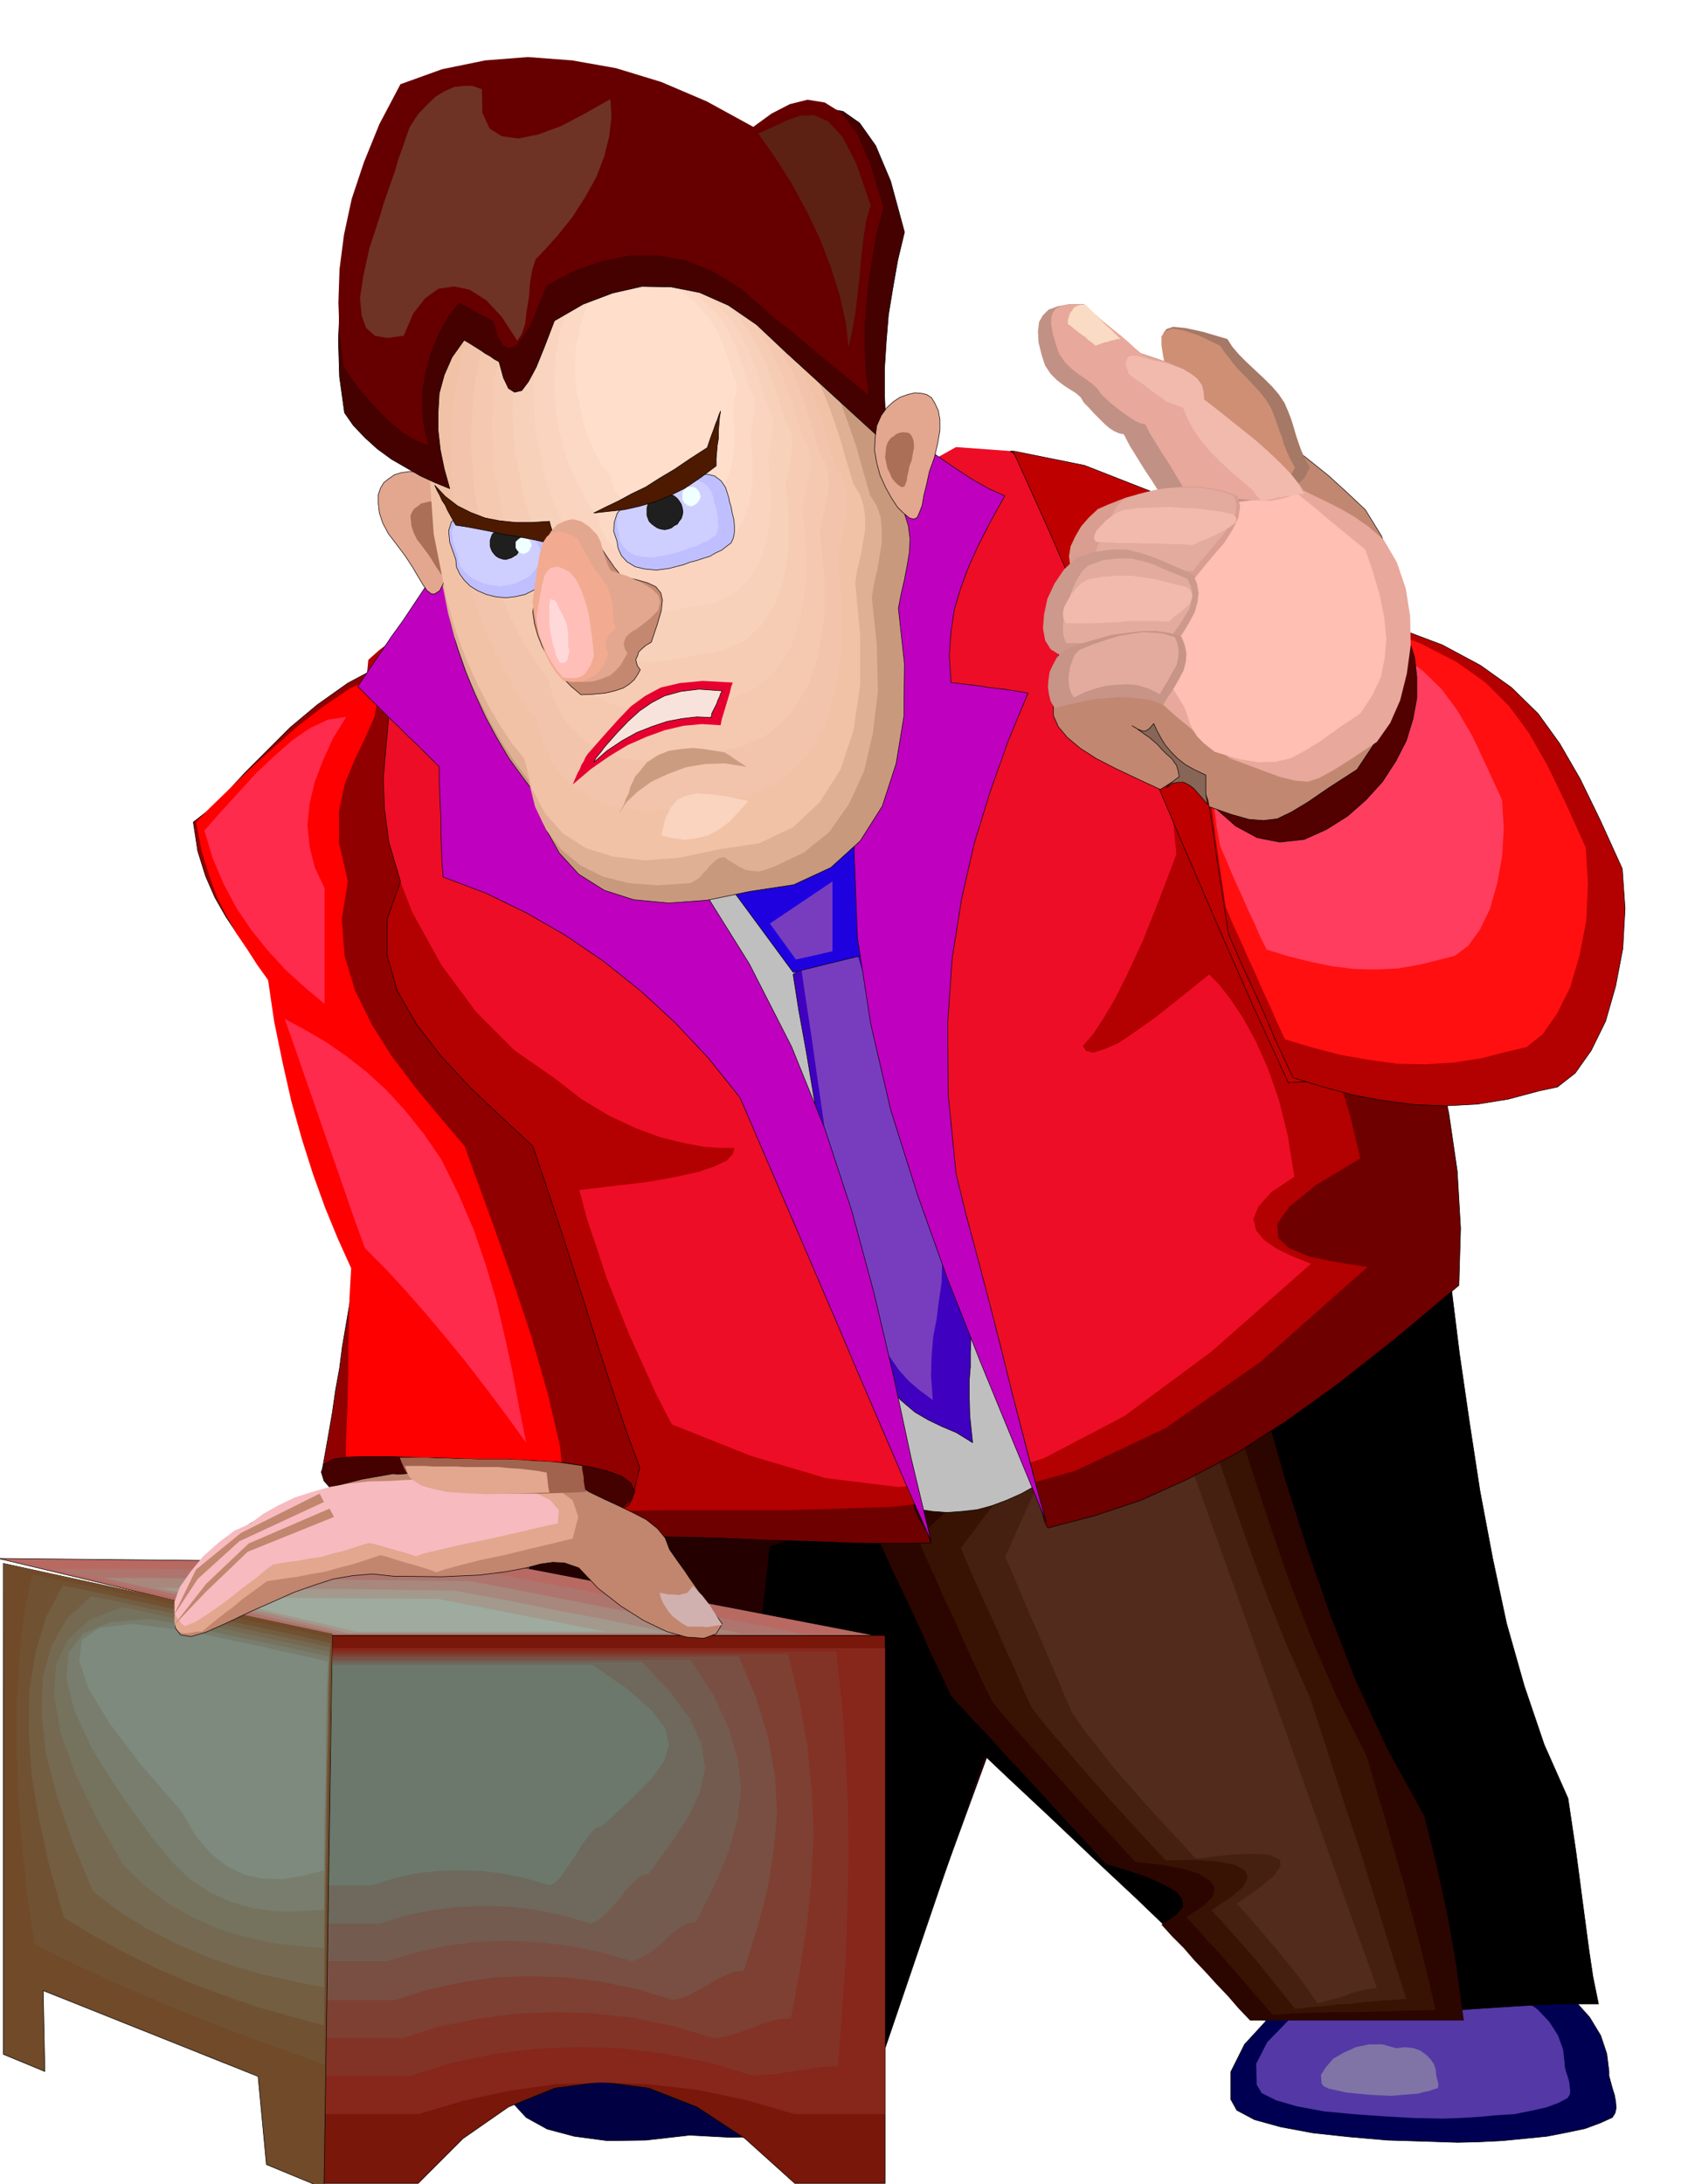 <svg xmlns="http://www.w3.org/2000/svg" width="490.455" height="636.99" fill-rule="evenodd" stroke-linecap="round" preserveAspectRatio="none" viewBox="0 0 3035 3942"><style>.pen0{stroke:#000;stroke-width:1;stroke-linejoin:round}.pen1{stroke:none}.brush5{fill:#000}.brush11{fill:#b30000}.brush17{fill:#783dbf}.brush22{fill:#e3a68f}.brush23{fill:#ab6e57}.brush29{fill:#fad4bf}.brush32{fill:#450000}.brush52{fill:#704a29}.brush59{fill:#c2856e}.brush62{fill:#e8a89c}.brush65{fill:#bfbfff}.brush66{fill:#cfcfff}.brush68{fill:azure}.brush80{fill:#e3ab9e}.brush81{fill:#f2baad}</style><path d="m2667 3570 54-6 48 7 41 16 34 25 26 29 20 33 11 33 4 32v8l3 11 3 11 4 13 2 11 1 12-2 9-5 8-22 10-27 10-33 7-36 7-40 4-41 4-41 2-39 1-61-2-66-2-69-6-65-7-59-11-47-13-32-17-11-20v-49l25-50 45-49 63-42 72-33 79-18 82-1 79 23z" class="pen0" style="fill:#000052"/><path d="m2631 3593 44-4 39 5 34 13 28 20 21 22 16 25 9 25 3 25v5l2 9 3 9 3 10 1 9 1 9-1 6-4 6-17 9-22 8-27 6-30 6-33 2-32 3-34 2-31 1-50-1-54-3-56-4-53-5-49-9-38-11-26-13-9-15-1-38 20-39 37-38 51-32 59-26 65-14 66-1 65 18z" class="pen1" style="fill:#5438a6"/><path d="m2521 3697 16-2 15 2 12 4 11 8 8 8 6 9 3 9 1 10 1 5 2 7 1 7-1 5-7 2-8 3-10 2-11 3-13 1-12 1-12 1-11 1-20-1-20-1-21-2-20-2-18-4-14-3-10-5-3-5-1-15 9-14 13-15 19-11 22-10 24-5h24l25 7z" class="pen1" style="fill:#8073a6"/><path d="m1798 3127-202 553-553-66-92-822 629-101 218 436z" class="pen0" style="fill:#240000"/><path d="m1792 3127-194 570-296-83 88-822 304-101 98 436z" class="pen0 brush5"/><path d="m2620 2322 15 121 18 124 19 124 23 122 25 117 32 113 36 106 43 97 7 47 7 47 6 45 6 46 6 45 6 45 7 47 10 49h-73l-75 4-77 5-76 6-78 5-76 5-75 3-72 2-78-74-78-73-77-74-77-72-78-74-78-73-77-73-77-73-15-39-15-37-15-39-14-37-15-38-14-37-15-38-14-37 133-55 134-55 134-55 134-54 134-55 134-54 135-55 135-54z" class="pen0 brush5"/><path d="m2215 2322 38 118 35 118 34 118 38 119 41 118 47 121 56 121 68 124 11 44 11 45 10 46 10 46 8 45 8 47 6 47 7 48h-386l-21-22-19-22-21-22-19-21-21-22-19-22-21-21-19-21 26-17 13-15-2-15-11-13-23-13-29-13-36-12-39-12-35-39-35-37-35-39-34-37-36-38-34-38-36-38-34-37-18-39-18-37-17-39-17-37-18-38-18-37-17-38-17-37 79-55 80-55 79-55 80-54 79-55 81-54 79-55 81-54z" class="pen1" style="fill:#2b0500"/><path d="m2156 2323 34 105 33 105 32 105 35 106 36 105 41 106 46 107 55 109 16 56 17 56 16 57 17 57 15 57 15 57 14 58 14 59-40 1-37 1-36 1-35 1h-36l-35 1-37 1-38 3-20-23-19-22-19-22-19-22-20-23-20-21-20-23-19-21 31-20 17-17 3-16-8-12-21-13-29-9-39-7-46-5-34-37-33-36-33-36-32-36-33-37-32-36-32-36-30-36-18-37-17-37-17-37-16-37-18-37-16-37-17-37-15-36 61-57 63-57 61-57 63-56 62-57 63-56 63-57 63-56z" class="pen1" style="fill:#381203"/><path d="m2095 2323 31 92 32 92 30 92 32 93 32 92 34 92 37 93 42 95 22 67 22 68 22 68 23 68 21 68 21 68 21 68 22 69-31 2-25 2-24 2-21 3-23 1-23 3-26 2-28 3-18-23-18-22-18-23-18-22-20-23-19-21-20-23-20-21 36-24 22-19 8-17-5-12-19-10-30-6-42-3-52 1-33-35-31-34-32-35-30-34-31-35-29-34-29-34-27-34-17-37-15-36-17-36-15-36-17-36-16-36-16-36-15-36 45-60 45-58 45-60 45-58 45-59 45-59 45-59 45-58z" class="pen1" style="fill:#451f0f"/><path d="m2037 2325 55 157 56 158 56 157 57 159 56 157 56 158 56 158 57 159-20 3-14 3-11 3-8 4-10 3-10 3-15 4-19 5-17-24-16-22-18-23-18-22-19-23-19-22-20-23-19-21 40-28 27-22 12-18-1-11-18-9-30-2-45 2-59 7-30-33-30-32-30-33-28-32-29-33-26-33-26-33-23-32-16-36-15-36-15-35-15-35-16-36-15-36-15-35-15-35 27-61 28-61 28-61 28-60 27-61 28-61 28-60 28-60z" class="pen1" style="fill:#522b1c"/><path d="m675 1199 22-17 23-17 22-17 23-16 23-17 23-16 23-17 24-16 120-25 121-31 121-34 122-36 120-37 122-34 121-31 122-24 81 78 81 85 81 88 82 91 81 90 82 89 81 84 82 80 31 102 31 103 29 102 26 103 21 102 15 103 6 103-3 103-113 95-104 82-96 69-90 58-87 46-84 38-84 28-84 22-6-11-3-12-4-13-2-13-3-14-3-12-5-10-6-7-15-1-24 2-30 4-33 6-33 6-29 6-23 5-13 6-8 6-2 10 3 11 6 13 7 12 7 13 5 11 3 9-69 1-72-1-78-3-81-2-87-4-93-2-100-1-106 3-83-207-75-203-65-203-53-199-39-197-22-193-3-190 20-185z" class="pen0" style="fill:#6e0000"/><path d="m665 1191 19-17 21-16 19-17 21-16 20-17 20-16 20-16 21-16 106-25 107-29 107-34 107-35 106-36 108-34 106-30 108-23 71 76 72 83 72 86 72 90 71 88 72 87 72 82 72 78 22 75 26 76 29 76 29 76 28 76 26 76 23 76 18 76-80 48-48 39-22 31 2 26 20 18 36 15 48 10 57 9-193 171-172 120-163 77-160 45-171 20-188 6h-219l-256 4-73-201-66-199-58-198-46-194-35-193-19-189-2-186 17-179z" class="pen1 brush11"/><path d="m698 1209 17-17 22-20 23-24 26-24 25-26 24-23 22-21 19-15 89-19 92-21 94-23 96-23 95-24 95-23 92-21 90-18 107-60 96 7 84 61 73 103 58 130 44 146 29 148 14 140-32 84-29 73-27 58-24 48-21 35-17 26-13 15-6 7 6 9 13 3 19-6 26-11 31-21 38-27 44-35 51-41 18 18 21 27 22 33 23 42 22 49 20 57 16 65 12 74-42 28-23 26-9 22 5 21 14 17 23 16 29 14 33 13-179 158-158 117-145 76-134 42-130 10-130-16-135-40-143-57-28-54-24-53-24-53-21-52-21-53-17-52-18-53-14-53 67-8 59-7 49-9 41-9 29-10 21-10 11-12 3-11h-24l-31-2-37-7-41-10-46-17-47-22-50-30-49-38-72-50-69-69-63-85-53-96-41-106-23-110-3-112 21-109z" class="pen1" style="fill:#ed0d26"/><path d="m349 1484 8 52 14 45 17 39 20 35 20 30 23 28 23 28 23 28 6 75 12 73 15 71 18 68 20 63 24 61 25 56 28 53-12 54-8 47-7 41-5 39-7 38-6 42-8 46-10 56 64-1 67 6 67 11 67 15 63 16 60 17 52 16 45 14 25-9 19-7 13-7 11-6 6-11 4-14 4-19 6-24-25-68-24-71-25-76-24-76-25-78-24-74-24-72-22-65-57-53-56-53-53-57-44-57-35-61-18-63v-66l24-68-21-71-8-61-2-54 4-47 4-43 3-40-2-39-9-37-64 34-55 39-49 41-43 43-39 39-34 37-31 30-28 22z" class="pen0" style="fill:#910000"/><path d="m354 1484 10 52 14 45 14 39 18 35 17 30 19 28 18 28 20 28 11 75 15 73 16 71 19 68 20 63 22 61 23 56 24 53-3 54-1 47-1 41v39l-1 38-1 42-2 46-1 56 46-2 51 4 53 7 55 11 51 12 49 14 43 13 35 13 11-42-7-72-22-94-30-105-36-108-35-99-30-82-19-53-45-53-44-53-43-57-36-57-30-61-19-63-5-66 11-68-16-70v-58l11-50 18-43 19-40 16-36 7-37-5-36-47 22-47 32-48 37-46 41-44 40-38 37-32 31-22 23z" class="pen1" style="fill:red"/><path d="m1260 1591 37-13 37-13 37-13 37-12 37-12 37-12 37-12 38-11 39 147 39 149 39 148 39 149 39 148 39 149 40 148 40 150-27 15-27 12-27 10-26 7-27 3-27 2-27-2-26-4-51-142-49-142-51-142-49-141-50-142-49-141-50-142-48-141z" class="pen0" style="fill:#bfbfbf"/><path d="m1432 1759 10 64 14 77 14 84 16 88 15 87 15 85 14 76 12 67 30 63 28 46 26 31 26 22 24 14 25 12 26 11 29 18-5-48-1-36v-29l2-24v-25l1-28-1-36-3-46-21-65-23-76-25-84-24-86-25-88-24-83-23-76-19-64-17-1-17 1-17 3-16 6-17 6-16 9-17 11-16 14z" class="pen0" style="fill:#4000bf"/><path d="m1447 1750 8 55 10 65 10 71 11 75 10 74 10 71 10 64 10 56 24 56 21 46 18 37 18 30 16 23 18 20 20 17 23 17-3-44 1-37 3-34 6-31 4-32 5-34 1-37-1-42-18-56-19-64-21-71-20-73-22-74-20-71-20-64-16-53-14-1-12 1-12 2-11 5-12 5-11 8-12 9-13 11z" class="pen1 brush17"/><path d="m1320 1603 112 152 155-38v-294l-267 180z" class="pen0" style="fill:#1f00de"/><path d="m1390 1667 47 65 66-15v-126l-113 76z" class="pen1 brush17"/><path d="m1569 751 27 11 30 17 32 20 33 23 32 22 32 21 30 17 29 13-26 47-22 43-18 40-14 38-11 37-6 40-3 43 3 49 17 2 17 2 17 2 18 3 17 2 17 2 18 3 18 3-36 87-32 90-29 94-23 101-17 107-8 118 1 128 14 142 18 74 21 78 21 80 21 82 20 81 21 81 20 78 21 75-59-143-60-146-59-149-54-151-49-155-36-155-24-156-6-156 3-99 3-98 3-98 4-98 3-98 4-98 3-98 4-98zm-761 252-21 29-20 29-20 30-20 30-21 29-20 30-20 29-20 30 18 18 18 18 18 18 19 18 18 18 19 18 18 18 19 19v24l1 25 1 25 1 25v24l1 26 1 24 2 26 77 29 74 36 71 41 69 47 65 52 63 58 60 64 57 71 43 100 43 100 43 100 43 100 42 99 43 100 43 100 45 102-36-150-32-149-35-149-40-148-49-149-60-148-76-149-93-149-62-74-57-73-55-74-52-73-54-74-55-73-57-74-60-73z" class="pen0" style="fill:#bf00bf"/><path d="m1025 386 51-8 56 5 58 15 61 25 58 32 58 39 54 44 50 50 26 31 23 35 21 37 20 41 16 41 16 44 14 45 14 46 12 19 7 22 3 23-1 24-4 24-5 26-6 26-5 26 11 100-1 95-14 85-25 77-40 63-53 48-67 31-79 12-78 16-69 5-63-6-53-17-46-29-35-38-27-48-15-57-25-33-24-33-22-37-20-37-19-41-17-41-15-43-12-44-25-123-9-121 6-118 21-108 35-97 48-79 61-60 74-34z" class="pen0" style="fill:#c9997d"/><path d="m1008 386 48-8 54 4 55 15 57 24 56 31 54 38 51 44 48 48 24 30 23 34 19 36 19 40 15 41 15 43 12 43 13 45 12 19 7 21 2 22v24l-4 24-4 24-6 25-4 25 9 86 2 83-9 76-16 69-27 59-36 51-46 37-55 26-14 5-12 3-13-1-11-2-12-6-10-6-10-6-6-5-10 2-8 6-8 7-6 8-7 7-7 8-8 5-7 4-59 4-53-4-47-12-40-20-35-29-27-35-20-42-12-48-24-32-22-33-21-36-18-36-19-40-15-40-15-42-11-42-24-120-9-118 5-115 21-105 33-95 46-77 57-58 70-33z" class="pen1" style="fill:#e0b094"/><path d="m702 864 10-7 13-4 15-2 15 1 14 4 15 8 13 12 11 19 7 22 4 25v25l-1 25-5 23-5 20-7 17-7 14-9 6h-6l-8-6-7-10-9-15-10-17-13-20-15-20-16-21-10-19-6-18-2-17v-16l4-12 6-10 9-7z" class="pen0 brush22"/><path d="m754 914 6-5 8-2 9-2 9 1 8 2 9 5 8 8 7 12 3 12 3 15v30l-3 14-3 13-5 10-4 9-5 3h-4l-4-3-4-6-6-9-6-10-8-12-9-12-10-13-6-12-4-12-1-9-1-10 3-7 4-6 6-4z" class="pen1 brush23"/><path d="m999 384 46-8 51 5 53 14 55 24 53 30 53 36 50 42 45 46 24 29 21 33 19 35 18 39 15 39 14 41 12 42 13 43 11 17 7 21 3 21v24l-4 22-4 24-6 24-4 25 9 95v89l-12 82-24 72-37 58-48 45-61 29-73 11-71 15-63 5-57-7-49-15-42-27-32-36-24-45-13-53-24-30-21-32-20-34-18-35-18-39-15-38-14-42-11-41-23-115-8-115 5-110 20-102 31-91 44-75 56-55 68-32z" class="pen1" style="fill:#f2c2a6"/><path d="m1016 399 43-7 46 5 49 12 50 22 48 27 48 34 45 37 42 42 21 26 20 30 17 32 16 36 13 35 13 38 11 39 12 39 10 16 7 18 2 20v21l-4 21-4 22-5 21-4 22 8 86v81l-12 74-21 66-33 53-44 42-55 26-66 11-65 14-57 4-52-6-44-14-39-25-29-33-22-41-13-47-21-28-19-30-18-31-16-32-16-34-14-35-13-37-10-38-21-105-7-104 5-101 18-93 28-83 41-68 50-51 61-29z" class="pen1" style="fill:#f2c4ab"/><path d="m1034 416 38-7 42 4 43 11 45 19 44 24 43 30 40 35 38 38 19 24 18 27 16 29 15 31 12 32 12 34 10 34 10 36 9 14 6 17 2 18v19l-4 18-4 20-5 20-3 20 8 77v73l-10 67-19 59-31 48-39 37-50 24-59 10-58 12-52 4-47-6-40-13-34-23-27-29-21-37-11-42-19-25-17-26-17-28-14-29-15-31-12-32-11-34-9-33-19-95-7-94 5-91 16-83 26-75 36-61 45-46 56-25z" class="pen1" style="fill:#f5c9b0"/><path d="m1052 431 33-6 37 4 39 10 40 17 39 21 39 27 36 30 34 34 16 21 16 25 14 26 13 28 11 28 11 30 9 31 10 31 8 13 4 15 1 15v18l-3 16-3 18-4 17-3 18 6 69v66l-9 59-17 53-27 43-35 33-45 20-53 8-51 11-46 4-42-5-35-11-31-20-24-26-17-33-10-39-17-22-15-23-16-25-13-25-13-28-11-29-10-30-8-29-17-85-5-83 4-81 15-74 23-67 32-54 41-41 49-23z" class="pen1" style="fill:#f7ccb5"/><path d="m1069 446 29-5 33 3 34 9 36 15 34 19 33 24 32 26 30 30 14 18 14 22 12 22 12 25 9 24 10 27 8 27 8 28 7 11 5 13 1 14v15l-3 15-3 15-3 15-3 16 6 61v57l-9 52-15 46-24 37-30 29-40 18-46 8-45 9-41 4-36-4-31-10-27-18-21-23-15-29-9-33-15-20-13-21-13-22-12-22-12-25-9-24-9-26-7-26-15-74-5-73 4-71 13-65 20-59 28-48 36-36 43-20z" class="pen1" style="fill:#f7d1ba"/><path d="m1087 461 25-4 28 3 30 7 30 14 29 16 29 21 27 23 26 26 12 15 12 18 10 19 10 22 8 21 8 23 7 24 7 24 6 9 4 11 1 12v13l-2 12-2 13-3 12-2 14 5 51v50l-7 44-13 40-21 32-26 26-34 16-40 7-39 8-35 2-32-3-26-9-23-15-18-19-13-24-7-29-14-18-11-18-12-19-10-19-10-22-8-21-7-22-6-23-13-64-4-62 2-62 12-55 17-50 25-41 30-32 38-17z" class="pen1 brush29"/><path d="m1103 478 21-4 24 2 24 6 26 11 24 14 25 17 23 19 22 22 10 12 10 16 8 16 9 18 6 18 7 19 6 19 6 21 5 7 3 10 1 9v11l-2 11-2 11-2 11-2 11 4 43v42l-6 37-11 33-17 27-22 21-28 13-33 6-33 6-29 3-26-4-22-7-20-13-15-16-12-21-6-23-11-15-9-14-9-16-8-16-9-18-7-18-7-19-5-19-11-53-3-52 3-51 9-47 14-42 21-34 25-26 31-14z" class="pen1" style="fill:#fcd9c4"/><path d="m1121 493 17-3 20 2 19 5 21 9 19 10 20 14 18 16 17 18 8 10 8 12 7 12 7 15 5 15 6 15 5 16 5 16 3 6 3 7v8l1 9-2 8-2 9-2 9-1 9 3 35v34l-5 30-8 27-14 21-17 17-23 11-26 5-27 5-23 1-21-3-18-5-16-11-12-13-9-16-5-19-9-12-8-11-8-13-6-13-6-15-6-14-5-15-3-15-10-43-3-42 2-41 8-38 11-34 16-28 21-21 25-11z" class="pen1" style="fill:#ffdecc"/><path d="m812 882-27-11-26-12-26-15-26-15-26-19-22-20-21-22-16-23-9-65-2-66 3-69 9-71 14-74 22-76 30-79 39-81 78-31 80-18 81-7 83 6 82 16 84 29 84 41 87 53 34-28 35-20 33-10 33 6 30 21 29 41 27 64 25 92-12 50-9 51-8 49-4 49-3 47v48l2 46 5 46-24-22-23-21-23-21-23-21-24-22-23-21-23-21-23-21-52-49-51-35-52-23-51-10-53-1-53 12-53 20-52 30-18 47-15 37-14 26-12 16-13 3-11-7-9-19-8-29-9-5-7-5-9-5-7-5-8-5-8-5-8-5-7-4-22 31-14 32-9 33-2 34v33l4 35 7 34 10 36z" class="pen0 brush32"/><path d="m773 804-24-10-21-13-21-17-19-18-19-21-18-20-16-22-14-21-8-58-2-58 2-60 8-62 14-65 22-66 28-69 38-72 75-27 78-16 77-6 80 6 79 14 82 25 82 35 84 46 33-24 33-17 32-8 31 5 29 18 28 36 25 56 24 80-12 44-8 45-7 43-4 43-3 41v42l2 40 5 40-23-19-22-18-23-19-22-18-23-19-22-19-23-18-22-18-50-44-50-31-50-20-49-9h-51l-51 10-51 18-50 27-16 41-14 33-15 22-12 14-12 2-10-6-9-17-7-25-9-5-7-4-9-4-7-4-8-5-7-4-8-4-7-4-22 28-17 32-13 32-9 34-6 33v34l3 32 8 33z" class="pen1" style="fill:#600"/><path d="m1664 710-12-1-13 3-14 5-12 8-12 11-10 14-8 18-3 22-1 23 4 23 6 22 10 22 10 18 11 17 11 11 11 9 8 2 6-3 4-9 5-13 3-18 5-20 5-23 9-25 6-26 4-23v-20l-3-16-6-13-6-10-9-6-9-2z" class="pen0 brush22"/><path d="m1637 781-6-1-6 1-6 2-5 4-6 4-5 7-3 8-1 10-1 9 2 10 2 10 5 10 3 8 6 7 5 5 6 4h3l3-1 2-5 2-5 1-8 2-8 2-11 4-10 2-12 2-10v-9l-1-6-3-7-2-3-4-3h-3z" class="pen1 brush23"/><path d="m1829 814 129 26 120 47 112 61 107 73 100 79 98 84 96 81 96 77 94 89 64 62 37 46 16 44-3 49-15 68-24 97-26 140-64 1-63 3-63 1-63 3-63 2-63 2-63 2-62 3-63-137-62-141-63-146-62-146-63-148-61-145-62-142-61-135z" class="pen0" style="fill:#bf0000"/><path d="m2166 1325 6 45 6 45 6 45 7 45 6 45 7 45 7 45 7 46 14 32 14 32 15 32 15 33 14 32 14 33 15 32 15 33 55 17 56 15 55 10 56 7 55 2 56-3 56-9 56-15 33-7 32-25 29-41 26-53 18-63 13-68 4-72-5-72-40-88-36-74-37-64-39-54-48-47-56-40-69-37-85-32-45 24-44 24-44 24-44 24-44 24-44 24-44 24-44 25z" class="pen0 brush11"/><path d="m2166 1309 6 40 6 42 6 40 6 42 5 40 6 41 6 41 6 42 12 29 14 30 13 30 14 30 13 30 14 30 13 30 14 30 50 15 50 13 51 9 51 7 51 1 51-3 51-8 51-13 30-7 29-23 26-37 24-48 17-58 12-62 3-67-4-65-36-80-33-68-33-58-36-49-43-43-52-37-64-33-77-30-42 21-40 23-41 21-40 23-41 22-39 22-41 22-39 23z" class="pen1" style="fill:#ff0f0f"/><path d="m2166 1271 4 31 5 32 4 31 5 33 4 32 5 32 4 32 6 33 10 23 10 24 10 23 11 24 10 23 11 23 10 23 12 24 39 12 40 10 39 8 40 5 39 1 40-2 40-7 40-10 23-6 24-18 21-29 18-37 13-46 9-48 3-52-3-51-29-63-25-53-27-46-28-38-35-34-40-29-49-26-61-23-32 17-31 17-32 17-31 18-32 17-31 17-32 18-31 18z" class="pen1" style="fill:#ff3d5e"/><path d="m-3 2813 910 9 673 130H579L-3 2813z" class="pen0" style="fill:#b86961"/><path d="M862 2634h56l53 3 48 3 43 7 34 8 27 10 16 12 7 16-7 14-16 14-27 12-34 12-43 9-48 7-53 5-56 2-57-4-53-8-48-13-42-15-35-19-26-18-16-18-5-16 5-14 16-9 26-4 35-1h42l48 2 53 1 57 2z" class="pen0 brush32"/><path d="M93 2832h195l98 1 99 1h98l98 2h99l99 2 72 13 72 14 73 14 73 15 72 14 72 14 73 14 73 15H595l-64-16-63-15-63-15-62-15-63-15-63-14-62-15-62-14z" class="pen1" style="fill:#ad756e"/><path d="M188 2848h82l83 1 82 1 83 1h82l83 1 82 1 84 1 60 11 61 12 61 12 61 12 61 11 61 12 61 12 62 12H610l-53-13-53-12-53-13-52-12-54-13-52-13-53-12-52-12z" class="pen1" style="fill:#a8877d"/><path d="M285 2866h66l67 1h66l67 1h66l68 1 67 1 68 1 49 9 50 9 49 10 50 10 49 9 50 10 49 10 50 10H627l-44-12-43-10-43-11-42-9-43-11-43-10-42-10-42-9z" class="pen1" style="fill:#a3998c"/><path d="m380 2883 411 3 303 59H642l-262-62z" class="pen1" style="fill:#9eab9e"/><path d="m1245 3664 63 1 60 4 53 7 48 10 38 11 30 13 19 14 7 15-6 29-14 26-25 22-33 19-46 13-54 8-65 2-75-4-79 9-69 1-60-8-49-13-38-21-23-25-9-29 7-29 18-28 24-19 30-14 37-7 42-6 50-1 56-1 63 1z" class="pen0" style="fill:#000042"/><path d="M583 2952h1015v989h-163l-90-81-87-57-87-34-84-11-85 11-84 34-82 57-81 81H583v-989z" class="pen0" style="fill:#78170a"/><path d="M583 2975h1015v841h-163l-90-26-87-18-87-10-84-3-85 3-84 12-82 18-81 24H583v-841z" class="pen1" style="fill:#87261a"/><path d="m2400 1067-49 3-47 13-47 20-41 27-37 32-27 38-19 41-6 47 5 46 14 46 22 43 29 38 34 30 39 21 41 8 44-5 40-18 38-24 33-29 30-33 24-37 19-37 12-39 7-38v-38l-4-35-10-32-15-29-23-25-28-18-36-13-42-3z" class="pen0" style="fill:#520000"/><path d="M585 2981h925l10 94 7 94 4 93 1 93-2 92-3 93-7 94-7 96h-19l-19 2-19 3-19 3-20 3-19 3-19 1-18 2-81-24-80-16-79-10-78-2-78 3-76 10-75 16-74 23H585v-766z" class="pen1" style="fill:#823326"/><path d="M586 2985h837l20 84 15 83 8 81 3 81-4 79-8 81-13 83-16 86-18 1-18 4-18 6-17 7-18 6-17 6-17 4-16 2-74-22-72-15-72-8-70-2-71 3-68 9-69 14-67 21H586v-694z" class="pen1" style="fill:#7d4033"/><path d="M588 2990h746l31 74 22 72 12 69 4 68-6 67-11 69-19 72-24 76-17 2-16 6-16 8-16 10-17 9-16 9-16 6-14 3-66-20-64-13-64-8-63-2-63 2-61 9-61 13-60 19H588v-620z" class="pen1" style="fill:#784f42"/><path d="M588 2996h659l41 64 28 60 16 56 6 56-7 54-16 57-25 60-33 66-15 2-14 8-15 11-14 14-16 13-15 11-15 8-12 4-58-17-57-11-57-7-55-2-55 2-54 7-54 12-52 16H588v-544z" class="pen1" style="fill:#735c4f"/><path d="M589 3000h570l51 54 36 49 20 44 7 44-9 42-20 44-32 49-41 56-13 3-12 10-14 14-13 18-15 16-13 14-13 10-11 5-51-15-49-10-48-6-48-1-48 2-46 6-46 10-45 14h-97v-472z" class="pen1" style="fill:#6e695c"/><path d="M591 3005h479l63 44 43 38 25 32 7 31-9 29-24 33-38 38-50 46-12 4-11 12-13 17-12 20-13 19-12 18-12 12-9 5-42-12-41-9-41-5-40-1-40 1-40 5-39 9-38 12h-81v-398z" class="pen1" style="fill:#6b786b"/><path d="M600 2951 6 2822v886l75 31-3-146 388 155 15 159 104 43 15-999z" class="pen0 brush52"/><path d="M600 2949 6 2822l4 736 575 239 15-848z" class="pen1 brush52"/><path d="m598 2957-68-15-67-14-68-15-67-14-68-15-67-14-68-14-67-14-15 74-8 78-5 80v84l3 84 7 88 9 89 14 91 63 31 64 30 65 28 66 28 65 26 66 25 66 24 67 24 1-97 2-96 1-96 2-96 1-96 2-96 2-96 2-96z" class="pen1" style="fill:#705233"/><path d="m597 2966-61-14-61-13-61-13-60-13-61-13-60-13-60-13-60-12-30 57-19 64-11 68-1 75 5 78 14 82 19 86 26 90 55 33 57 31 57 28 59 25 59 22 60 21 60 17 62 17 1-87 1-86 1-87 2-86 1-87 2-86 1-86 3-85z" class="pen1" style="fill:#735e42"/><path d="m595 2973-54-12-54-11-54-12-53-11-54-12-54-11-54-12-53-11-44 40-28 50-16 57-2 66 8 71 20 78 28 82 37 89 47 36 50 31 50 26 53 23 52 18 55 16 54 12 56 11v-78l2-76 1-77 2-76v-78l2-76 1-77 2-76z" class="pen1" style="fill:#756952"/><path d="m595 2982-48-11-46-10-48-10-46-10-47-11-47-9-47-11-46-9-59 23-39 36-21 45-3 57 11 64 26 73 38 80 50 88 39 37 42 32 43 24 46 21 45 14 48 11 48 6 51 4v-67l2-67v-67l2-66 1-67 2-67 1-67 2-66z" class="pen1" style="fill:#75735e"/><path d="m594 2990-41-9-40-9-40-8-40-8-41-9-39-9-41-8-39-8-74 6-49 21-26 34-4 47 14 57 32 69 48 77 62 86 32 39 34 33 36 24 39 18 39 11 42 6h42l45-3v-58l2-57v-57l2-57 1-57 1-57 1-57 2-57z" class="pen1" style="fill:#787d6e"/><path d="m592 2999-34-8-33-7-34-8-33-7-33-7-33-7-33-7-32-6-89-11-58 7-32 22-5 38 17 50 38 63 56 74 74 85 24 42 28 33 29 23 32 16 33 7 36 1 36-6 39-10v-48l1-47 1-47 1-47v-48l1-47 1-47 2-46z" class="pen1" style="fill:#7d8a7d"/><path d="m1040 2678 24 15 27 13 26 12 27 13 23 12 20 16 14 17 8 21 14 20 13 18 10 15 10 14 9 13 11 15 12 17 16 22-11 18-22 8-31-2-36-10-42-20-41-26-41-32-35-37-26-9-21-1-22 3-26 7-37 7-48 6-67 3-88-1-37-4-36 3-35 6-34 11-37 13-38 17-41 18-44 21-36 16-27 8-19-3-9-12-1-21 9-28 18-37 29-43 30-26 34-24 36-22 40-20 42-19 48-16 51-13 57-10 8 1 14-1 15-3 18-4 17-5 16-2 13-1 10 3 40 1 30 1h22l20 2 18 2 22 5 28 7 39 12z" class="pen0 brush59"/><path d="m365 2945 14-12 15-12 14-11 15-11 14-12 15-11 15-11 15-11 27-4 28-4 25-5 25-4 24-7 24-6 25-8 27-9 12 3 12 4 13 4 13 4 12 3 13 4 13 4 13 5 14-5 29-8 36-9 43-9 41-10 38-9 29-7 16-4 10-39-10-30-30-22-42-14-54-9-59-1-61 4-57 10-46 1-42 4-40 7-38 10-37 13-34 16-33 19-29 22-20 13-18 15-18 16-15 18-15 18-12 22-11 22-8 25v12l3 10 5 6 7 3h7l9-1 9-2h10z" class="pen1 brush22"/><path d="m493 2824 23-4 23-3 21-4 21-3 20-6 21-5 21-7 23-7 10 2 11 3 10 3 11 3 10 3 11 3 10 3 12 4 14-5 30-7 38-9 45-9 44-10 39-9 30-7 16-3 2-24-15-18-30-15-41-10-51-9-55-3-58-1-55 3-39 1-36 4-34 6-32 9-31 10-29 14-27 15-24 18-29 13-28 21-28 25-23 28-19 27-10 27v22l13 18 6 4 18-7 25-16 30-21 30-24 27-20 19-16 10-7z" class="pen1" style="fill:#f7babf"/><path d="m312 2936 59-62 76-73 156-63-8-15-146 63-77 73-60 77z" class="pen1 brush59"/><path d="m313 2917 44-67 75-68 153-71-8-15-142 71-81 66-41 84z" class="pen1 brush59"/><path d="m2189 693-29 20-13 28-5 31 1 34v33l-4 31-14 28-27 22h-37l-24 1-24 2-23 3-16 6-9 9 2 13-4 40-7 39-12 37-11 37-12 37-10 40-8 41-1 46v21l9 20 16 19 24 20 28 18 35 18 38 18 43 20 22-14 19-5 15 1 12 6 8 9 6 12 4 11 2 11 40 14 32 9 26 2 25-3 25-12 30-18 38-26 51-33 32-48 24-57 16-63 7-66-3-67-11-63-21-58-29-47-34-32-33-30-35-28-34-27-35-28-35-27-36-28-34-27z" class="pen0" style="fill:#c28770"/><path d="m2298 853-27 9-22 3-20-3-18-4-19-6-19-2-22 2-25 10-4 9-8 14-11 14-12 17-14 15-11 15-8 12-2 10-1 31v31l-1 30v31l-1 30-1 33v33l1 36 11 14 16 17 19 17 22 20 23 19 25 20 26 20 26 19 51 19 38 14 28 7 23 2 21-7 26-14 33-21 45-30 24-34 18-41 12-48 7-51-1-53-8-50-16-47-24-41-28-24-26-18-26-15-24-12-25-12-24-12-24-13-23-15z" class="pen1 brush62"/><path d="m2465 992-22-18-22-18-22-18-21-18-22-18-22-18-22-18-21-17-20 7-11 3-8-1-5-1-5-3h-8l-12 3-18 8-18-2-17 8-16 14-12 19-8 20 2 23 10 22 23 20-23 20-17 21-13 21-6 21-2 19 4 20 9 17 16 18h-11l-8 6-7 11-4 17-1 18 4 22 8 22 15 24 6 10 4 10 3 10 4 11 5 11 8 12 12 12 19 15 43 13 36 6 30-1 28-6 26-14 29-18 32-23 39-26 21-32 16-33 7-35 3-36-4-39-8-39-12-41-14-41z" class="pen1" style="fill:#ffbfb3"/><path d="m1058 2693-2-7-1-6-1-6v-6l-1-6-1-5-1-6v-5l-21-3-20-3-23-2-23-1-25-2-25-1h-52l-20-1h-19l-18-1h-17l-18-1h-48l2 6 3 7 3 7 4 7 11 9 18 10 23 7 33 6 42 3 53 3h64l80-3z" class="pen1" style="fill:#a1634d"/><path d="m992 2694-2-9-1-9-1-9-1-9-16-3-16-2-18-2-17-1-20-2h-61l-15-1h-42l-14-1h-37l2 5 2 6 2 5 3 5 9 7 13 8 19 5 26 6 32 2 41 2 50-1 62-2z" class="pen1 brush22"/><path d="M913 948h17l18 4 14 5 15 7 10 8 9 12 5 11 3 15-3 13-5 13-9 11-10 11-15 8-14 7-18 4-17 2-19-2-16-4-16-7-13-8-11-11-8-11-6-13-1-13-11-31-2-21 5-16 11-8 16-4 21 2 23 6 27 10z" class="pen0 brush65"/><path d="M903 951h14l14 3 12 4 12 7 8 7 7 9 5 10 2 12-2 10-5 10-7 9-8 9-12 6-12 6-14 3-14 2-16-2-14-3-13-6-11-6-10-9-7-9-4-10-1-10-9-25-2-19 4-13 10-7 13-3 17 1 20 5 23 9z" class="pen1 brush66"/><path d="m1203 889 20-16 20-10 17-6 17-1 13 3 12 9 8 12 6 19 1 6 3 10 2 11 3 12 1 11v12l-2 10-4 9-8 6-9 7-11 5-10 6-13 4-12 4-12 3-10 4-27 7-23 3-21-2-17-4-15-9-10-11-6-13-2-13-6-18 1-16 5-16 10-12 13-12 19-8 21-6h26z" class="pen0 brush65"/><path d="m1192 895 17-14 17-8 14-6h15l12 3 10 7 7 10 5 15v5l3 7 2 9 2 10v9l1 9-2 8-3 7-7 5-7 5-10 4-9 5-11 3-10 4-10 3-9 3-22 5-19 3-18-1-14-3-12-7-9-9-6-10-1-11-4-15v-13l4-12 9-10 11-10 15-6 18-4h21z" class="pen1 brush66"/><path d="M1200 891h6l6 2 5 2 6 5 3 4 4 6 2 7 1 7-1 6-2 6-4 5-3 5-6 3-5 4-6 2-6 1-7-1-6-2-6-4-4-3-5-5-2-5-2-6v-13l2-7 2-6 5-4 4-5 6-2 6-2h7zm-287 62 10 2 10 6 3 3 3 5 2 6 1 6-1 5-2 6-3 4-3 5-10 6-10 3-6-1-6-2-5-3-3-3-4-5-2-4-2-6v-11l2-6 2-5 4-3 3-4 5-2 6-2h6z" class="pen0" style="fill:#1f1f1f"/><path d="M945 971h5l5 3 3 4 2 6-2 5-3 6-5 3-5 2-6-2-4-3-4-6v-11l4-4 4-3h6z" class="pen1 brush68"/><path d="m1061 1361 29-33 26-29 23-24 26-19 28-15 34-8 42-4 54 3-3 8-2 9-3 10-3 10-3 10-3 10-3 10-2 10-34-2-33 3-34 8-33 12-34 15-33 20-33 23-33 28 3-7 3-7 3-7 4-7 3-8 4-6 3-7 4-6z" class="pen1" style="fill:#e60030"/><path d="m1091 1349 22-25 21-22 21-19 22-15 23-12 29-8 33-4 42 3-3 5-2 6-3 6-2 6-3 6-3 6-3 6-1 7-26-1-26 3-27 5-27 9-28 11-27 15-27 18-24 21 4-8 5-6 5-6 5-7z" class="pen0" style="fill:#f7e3db"/><path d="m1072 926 22-11 23-11 24-13 25-12 25-16 27-16 28-19 31-20 3-9 3-9 3-8 3-8 3-9 3-7 3-9 3-7-2 12-1 12-1 13v13l-2 12-1 12-1 12v13l-28 21-28 19-28 14-27 11-28 8-27 6-28 3-27 3zm-287-50 4 9 5 9 4 9 6 9 4 9 5 9 5 9 5 9 20 3 21 4 21 4 21 5 20 3 21 4 21 4 21 5 5 6 6 8 7 8 7 8-3-9-3-9-3-9-2-8-3-9-3-8-3-9-2-8-32 2h-29l-29-3-26-5-26-10-24-12-22-17-19-20z" class="pen0" style="fill:#4d1a00"/><path d="m980 1003-3 12-2 13-2 12-2 13-3 12-2 13-2 13-2 14 3 21 6 21 8 20 11 20 11 17 14 18 15 16 19 16 23-1 21-2 17-4 15-5 11-7 9-8 6-9 5-9-5-7-2-6-1-6 3-6 2-7 6-6 7-6 10-6 11-33 7-24 2-19-3-13-9-11-15-7-21-6-27-6-6-9-6-7-6-9-5-7-6-9-5-8-6-8-5-8-15-7-15-5-14-3-12 1-13 3-10 8-10 12-7 19z" class="pen0" style="fill:#c48770"/><path d="m978 997-3 11-2 11-2 11-2 12-3 11-1 11-2 11-1 12 2 19 5 20 5 19 8 19 8 17 12 18 13 15 16 15 21 2 19-1 16-5 15-6 10-9 9-10 6-11 6-10-4-6-2-6-1-6 2-5 2-6 5-5 6-5 9-5 23-18 15-15 4-15-3-12-12-12-18-11-26-12-30-10-5-9-3-8-3-8-2-8-3-9-2-9-4-8-3-6-15-15-14-9-15-4-13 3-15 7-11 12-10 17-7 21z" class="pen1 brush22"/><path d="m975 997-2 11-2 11-2 11-1 12-2 11-1 11-2 11-1 12 2 19 4 20 4 19 7 19 6 17 9 18 10 15 13 15 17 2 16-1 12-5 12-6 9-9 7-10 5-11 4-10-4-6-1-6-1-6 2-5 2-6 3-5 5-5 7-5-4-12-1-12-1-13-1-13-4-14-5-13-9-14-12-14-5-8-4-7-4-8-3-6-5-8-4-7-4-7-3-7-12-6-10-4-9-3-9 1-9 3-7 6-7 11-5 17z" class="pen1" style="fill:#f2ab91"/><path d="m980 1051-2 8-1 8-2 8-1 9-2 8-1 9-2 9v9l2 14 3 14 5 14 6 14 6 12 8 13 8 12 10 11 12 1h11l9-3 7-5 5-7 5-8 3-8 3-8-1-15-2-18-3-22-3-22-7-24-7-20-9-18-11-13-9-5-7-3-7-2-6 1-6 1-6 6-5 8-3 12z" class="pen1" style="fill:#ffbfb8"/><path d="M992 1098v27l1 10 1 8 2 8 1 8 3 9 2 7 2 8 3 6 4 7 7 1 6-5 2-8 2-10-2-5v-19l-1-10-1-9-3-10-5-10-3-6-3-6-3-6-2-6-5-4-4-1h-2l-1 3-1 5v8z" class="pen1" style="fill:#ffd9d9"/><path d="M1248 879h5l6 4 4 6 2 8-2 5-4 6-6 4-5 2-7-2-5-4-4-6v-13l4-6 5-4h7z" class="pen1 brush68"/><path d="m2216 612 9 14 12 14 14 14 16 15 15 14 15 15 12 14 10 15 7 16 6 16 4 13 4 14 4 12 5 14 6 14 10 18-10 19-12 11-15 2-16-2-18-8-19-10-20-12-19-9-17-27-15-23-16-21-15-20-15-21-15-21-15-24-14-25-8-21-5-17-1-13 6-8 12-4 22 2 32 7 44 13z" class="pen1" style="fill:#a67866"/><path d="m2203 624 8 12 11 14 12 15 15 15 13 14 13 14 11 14 9 15 6 15 5 14 4 12 5 12 3 12 5 12 6 14 9 16-10 18-11 10-14 2-14-2-17-8-17-10-19-11-18-8-15-25-14-21-14-20-13-18-15-19-13-19-15-21-13-23-6-26-3-20v-16l7-9 12-5 19 3 28 9 40 19z" class="pen1" style="fill:#cf8f75"/><path d="m1881 642 6 18 10 15 11 11 13 10 11 7 11 7 8 7 6 10 9 9 9 10 9 9 10 10 8 7 9 6 9 4 9 2 11 21 13 21 13 21 14 21 12 19 13 21 11 19 10 21 17-19 23-11 28-7 32-4 33-4 34-3 33-6 30-9-18-20-22-20-25-21-26-21-27-22-24-21-22-20-17-18-8-24-11-17-14-13-15-7-18-7-18-6-18-6-17-6-12-10-11-10-14-12-13-11-14-12-13-12-13-11-9-9h-27l-21 4-16 6-10 10-7 12-2 17 1 20 6 24z" class="pen1" style="fill:#c29185"/><path d="m1907 624 6 16 10 14 11 11 14 11 12 8 12 9 9 8 6 9 8 8 11 10 11 9 12 9 10 7 11 7 9 4 9 2 9 18 12 19 11 18 12 18 10 17 11 18 8 17 9 18 14-11 21-2 25 1 28 4 28 2 29 1 28-6 27-13-17-18-22-21-26-23-27-23-29-24-25-23-22-21-16-17-7-21-9-15-12-11-14-7-16-7-15-4-16-5-15-6-11-9-12-11-15-13-15-12-16-13-14-12-13-11-9-8-23-1-16 3-11 4-6 8-3 9v13l3 17 6 21z" class="pen1 brush62"/><path d="m2234 895-25-9-26-5-27-3-28 1-31 3-30 7-34 9-33 13-18 8-16 15-14 16-11 19-8 17-3 18 2 15 8 12 26 2 26 4 24 4 25 6 24 5 25 5 25 3 27 4 14-19 17-21 19-23 19-22 15-24 10-21 3-21-5-18z" class="pen1" style="fill:#d99e8f"/><path d="m2228 895-21-7-22-5-24-3h-24l-27 1-27 4-28 7-27 10-11 11-10 17-11 19-8 21-8 20-4 20-1 16 4 13 21-1h22l22-2 22-1 21-3 22-1 22-1 23 1 11-15 15-17 15-18 15-18 12-19 9-17 1-18-4-14z" class="pen1 brush80"/><path d="m2228 929-21-5-22-3-24-3-24-1-27-2-27 1-28 1-27 4-11 4-10 7-11 8-8 9-8 8-4 9-1 6 4 6 21 1 22 1h22l22 1h21l22 1h22l23 2 11-6 15-6 15-7 15-7 12-8 9-7 1-8-4-6z" class="pen1 brush81"/><path d="m2154 1037-24-11-23-10-24-10-23-8-26-6h-28l-30 4-33 11-22 21-17 25-13 28-6 28-2 25 4 22 10 16 16 10h26l25-1 25-2 25-1 24-3 25-1 25-1 27 1 11-18 12-17 10-17 9-17 5-18 2-17-3-17-7-16z" class="pen1" style="fill:#cc998c"/><path d="m2144 1045-21-9-20-8-20-9-20-6-22-5h-23l-26 3-28 10-11 11-10 17-9 20-7 22-6 21-2 20 1 16 5 13h46l23-2 24-1 23-2 23-1 23-1 24 1 9-14 10-14 9-14 8-13 4-14 2-14-3-14-6-13z" class="pen1 brush80"/><path d="m2144 1060-21-5-20-5-20-5-20-3-22-3h-23l-26 2-28 5-11 6-10 10-9 11-7 12-6 11-2 12 1 9 5 8h46l23-1 24-1 23-2h46l24 1 9-9 10-7 9-8 8-7 4-9 2-7-3-8-6-7z" class="pen1 brush81"/><path d="m2133 1149-23-7-23-3h-25l-26 3-29 4-29 8-30 9-30 13-10 11-7 13-6 13-2 14-1 13 2 14 3 12 7 12 24-6 24-5 24-5 25-2 24-2 25 2 25 3 25 9 10-16 10-15 9-16 8-15 4-16 1-15-3-15-6-15z" class="pen1" style="fill:#c79487"/><path d="m2121 1150-19-6-18-2-21-1-20 3-23 4-23 7-24 8-24 10-8 8-5 11-4 12-2 12-1 11 1 11 3 11 6 10 18-9 20-7 19-5 20-2 19-1 20 2 19 6 20 10 8-14 8-13 7-13 7-12 3-13 1-13-2-13-5-12z" class="pen1 brush80"/><path d="m740 229-7 19-7 21-7 19-6 21-7 20-7 20-7 20-6 21-19 58-11 50-6 40 3 32 8 22 16 14 22 4 30-4 17-40 22-28 24-17 28-4 28 6 30 19 28 30 28 43 8-12 6-18 3-24 4-25 2-26 4-23 6-19 10-10 30-33 27-34 23-36 20-36 14-37 9-36 4-35-2-32-46 26-44 23-41 15-35 7-30-4-22-14-13-28-1-43-17-6h-16l-17 2-16 7-17 10-16 15-16 17-15 23z" class="pen1" style="fill:#6e3324"/><path d="m1369 241 29 41 30 47 27 49 25 52 20 52 16 51 11 48 5 46 6-28 6-31 4-34 4-35 3-36 4-34 5-32 8-26-26-76-25-48-26-28-25-11-26 1-25 9-25 12-25 11z" class="pen1" style="fill:#5c2112"/><path d="m625 1294-24 39-18 40-15 39-9 39-4 38 4 39 9 37 18 38v209l-37-31-34-31-32-35-29-36-27-40-23-43-20-47-15-50 31-35 32-35 31-34 33-31 32-28 32-22 32-15 33-5zm-111 545 18 51 18 52 18 52 18 52 18 51 18 52 18 52 19 52 36 36 36 39 36 41 37 44 36 44 37 48 36 48 37 51-13-65-12-64-14-64-15-64-19-64-22-64-27-63-31-63-33-48-33-41-34-37-35-32-37-29-36-25-38-22-37-20z" class="pen1" style="fill:#ff2b4d"/><path d="m1118 1468 3-6 5-9 4-11 5-10 3-12 5-10 4-9 5-5 16-20 20-13 20-8 22-3 20-2 21 2 19 3 18 3 10 6 10 7 9 6 11 7-39-6-36 1-35 6-32 12-30 14-25 18-20 19-13 20z" class="pen1" style="fill:#cc9c80"/><path d="m1194 1508 7-30 10-20 12-15 17-7 19-4 26 2 30 4 36 8-18 20-17 18-19 14-19 10-21 5-20 3-22-3-21-5z" class="pen1 brush29"/><path d="m2044 1310 7 4 8 6 7 5 9 6 7 6 8 7 7 8 9 9 6 5 5 5 3 5 4 5 3 10 2 11-7 5-6 5-6 5-4 5 11-8 11-2h9l10 5 8 6 8 9 8 9 9 11-1-7-1-7-1-7v-32l-21-10-16-9-14-11-11-11-11-13-8-13-7-13-6-13-5 6-4 4-5 3-4 1-6-2-5-2-5-3-5-3z" class="pen0" style="fill:#876657"/><path d="M1960 550h-9l-6 2-6 3-3 5-4 5-2 6-2 7v7l6 4 6 5 6 5 7 5 6 4 6 6 6 4 7 6 5-2 6-2 5-2 6-1 5-2 6-1 6-2h6l-9-9-7-7-9-8-7-7-8-9-8-7-8-8-7-7z" class="pen1" style="fill:#fadbc4"/><path d="m2038 675 8 6 8 6 9 6 9 7 8 6 8 6 9 6 9 7 6 2 8 3 8 3 8 3 8 20 11 20 13 19 17 20 17 17 19 18 21 18 21 18 6 9 9 10 9-3 10-1 9-3 10-1 9-2 10-1 10-2 10-1-9-16-14-18-19-20-22-21-26-23-29-23-31-25-31-24-1-14-3-12-8-11-11-9-15-9-17-6-19-6-21-4-19-6-12-2-9 1-4 4-2 5v7l2 7 3 9z" class="pen1 brush81"/><path d="m1251 2863-5 6-5 6-8 2-7 2-10-1h-9l-9-2-7-1 2 9 4 9 5 8 6 9 6 7 9 7 8 6 11 6h25l8 1 7-1 7-1 7-1 8-1-6-9-5-9-6-9-5-8-7-9-7-9-9-9-8-8z" class="pen1" style="fill:#d1b0b0"/></svg>
